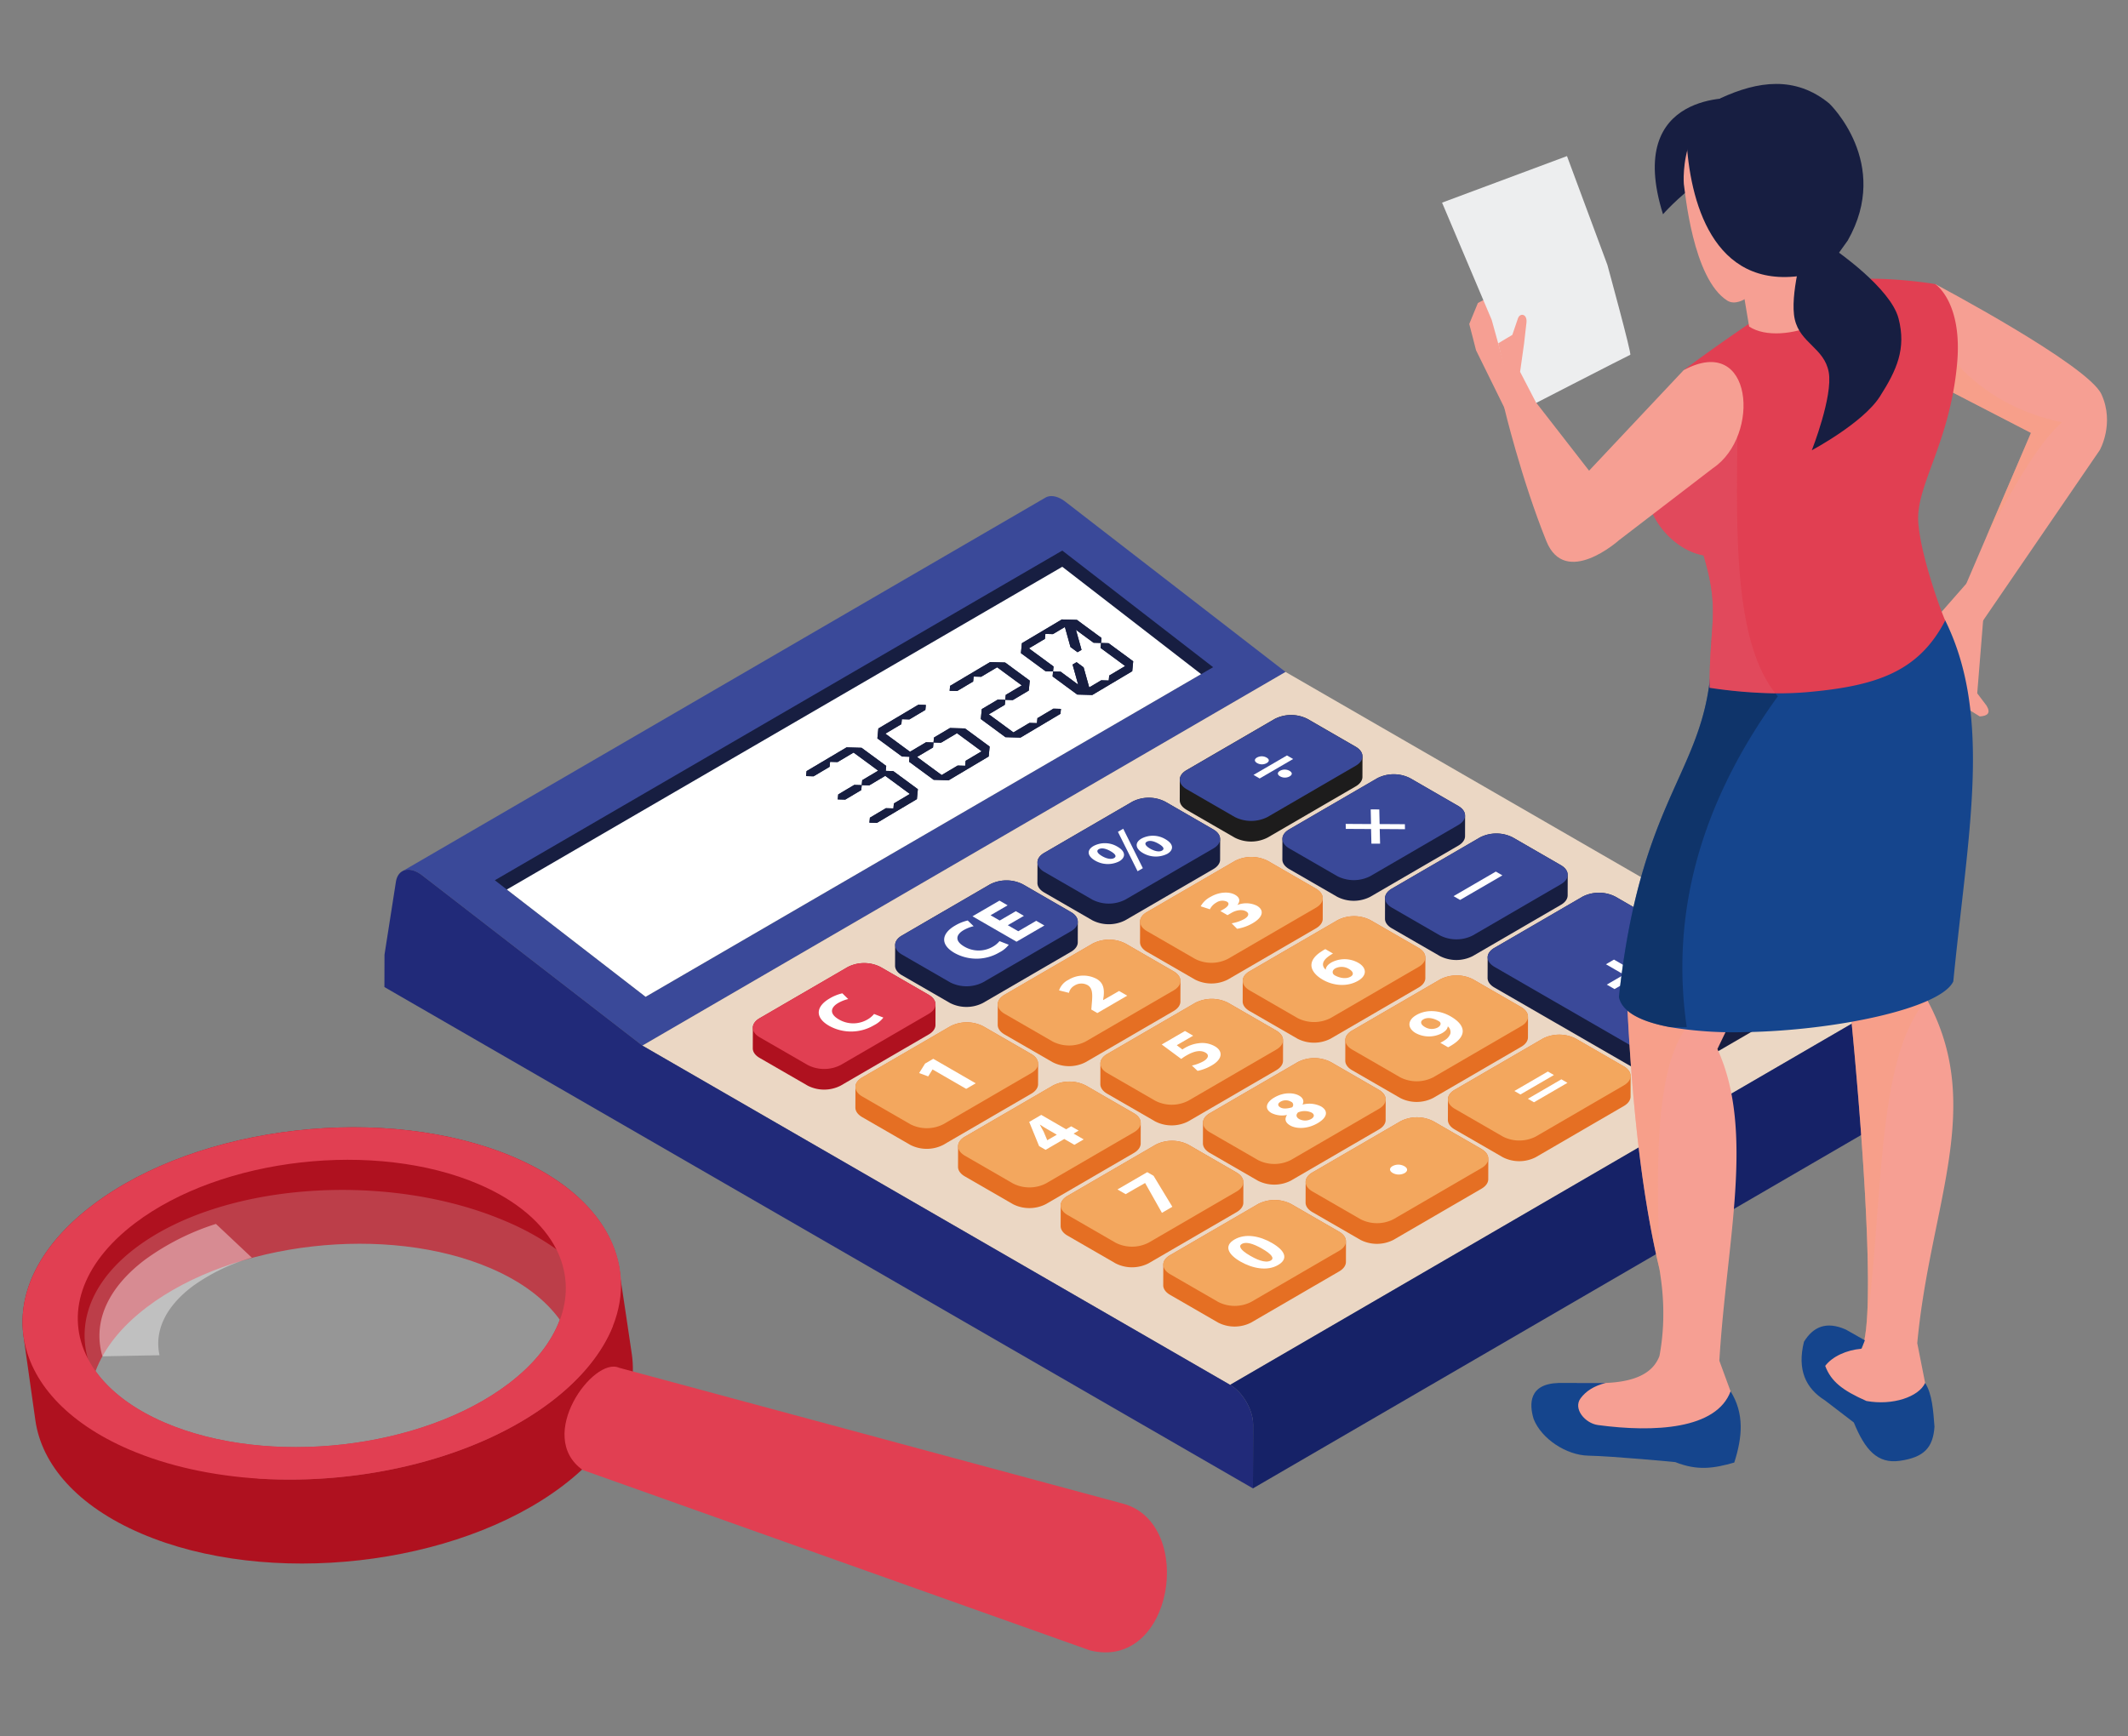 <?xml version="1.0" encoding="UTF-8"?> <svg xmlns="http://www.w3.org/2000/svg" xmlns:xlink="http://www.w3.org/1999/xlink" width="756" height="617" viewBox="0 0 756 617"><rect x="0" y="0" width="756" height="617" fill="#808080" stroke="none"/><defs><clipPath id="clip-path"><rect id="Rectangle_17101" data-name="Rectangle 17101" width="756" height="617" transform="translate(5113 -11740)" fill="#fff" stroke="#707070" stroke-width="1"></rect></clipPath><clipPath id="clip-path-2"><rect id="Rectangle_17089" data-name="Rectangle 17089" width="740.537" height="557.353" fill="none"></rect></clipPath><clipPath id="clip-path-4"><rect id="Rectangle_17081" data-name="Rectangle 17081" width="187.605" height="102.945" fill="none"></rect></clipPath><clipPath id="clip-path-5"><rect id="Rectangle_17082" data-name="Rectangle 17082" width="54.148" height="47.047" fill="none"></rect></clipPath><clipPath id="clip-path-6"><rect id="Rectangle_17083" data-name="Rectangle 17083" width="45.026" height="61.05" fill="none"></rect></clipPath><clipPath id="clip-path-7"><rect id="Rectangle_17084" data-name="Rectangle 17084" width="21.106" height="99.446" fill="none"></rect></clipPath><clipPath id="clip-path-8"><rect id="Rectangle_17085" data-name="Rectangle 17085" width="27.641" height="129.494" fill="none"></rect></clipPath><clipPath id="clip-path-9"><rect id="Rectangle_17086" data-name="Rectangle 17086" width="56.447" height="122.72" fill="none"></rect></clipPath><clipPath id="clip-path-10"><rect id="Rectangle_17087" data-name="Rectangle 17087" width="45.604" height="91.242" fill="none"></rect></clipPath></defs><g id="Mask_Group_10" data-name="Mask Group 10" transform="translate(-5113 11740)" clip-path="url(#clip-path)"><g id="Group_43201" data-name="Group 43201" transform="translate(5121 -11710.176)"><g id="Group_43200" data-name="Group 43200" transform="translate(0 0)" clip-path="url(#clip-path-2)"><g id="Group_43199" data-name="Group 43199"><g id="Group_43198" data-name="Group 43198" clip-path="url(#clip-path-2)"><path id="Path_95198" data-name="Path 95198" d="M.383,224.51c-.037-.161,4.178,29.666,4.178,29.666C6.8,270.02,19.523,284.7,42.148,294.417c44.947,19.3,112.018,11.718,149.773-16.953,18.769-14.25,26.769-31.018,24.557-46.654,0,0-4.094-27.809-4.037-26.8-.971-16.985-13.709-32.932-37.76-43.257-44.944-19.3-112.018-11.718-149.8,16.973C6.066,192.01-1.9,208.835.383,224.51m165.908-24.362c11.241,4.825,19.438,11.167,24.572,18.3-2.93,7.888-8.924,15.691-18.2,22.734-30.786,23.376-85.476,29.575-122.127,13.837-11.244-4.827-19.451-11.167-24.587-18.3,2.928-7.883,8.921-15.673,18.186-22.707,30.815-23.4,85.506-29.6,122.154-13.862" transform="translate(0.002 220.695)" fill="#af111f"></path><g id="Group_43179" data-name="Group 43179" transform="translate(22.053 393.017)" opacity="0.2"><g id="Group_43178" data-name="Group 43178"><g id="Group_43177" data-name="Group 43177" clip-path="url(#clip-path-4)"><path id="Path_95199" data-name="Path 95199" d="M27.148,179.623c30.714-23.181,89.622-27.369,131.528-9.356a94.441,94.441,0,0,1,17.832,9.887c11.273,8.084,18.075,17.669,20.021,27.5-3.743,9.247-11.014,18.415-21.951,26.736-26.139,19.863-66.428,29.6-103.62,27.3a130.085,130.085,0,0,1-23.51-7.478c-20.953-9.008-33.728-21.845-37.426-35.309-3.654-13.5,1.769-27.692,17.126-39.284" transform="translate(-8.926 -159.08)" fill="#f0efef"></path></g></g></g><path id="Path_95200" data-name="Path 95200" d="M37.947,264.607c13.791,5.914,29.691,9.3,46.138,10.337,37.194,2.3,77.484-7.439,103.623-27.3,10.937-8.321,18.208-17.489,21.951-26.736,9.171-22.845-3.036-46.414-34.981-60.168-44.915-19.285-112.023-11.72-149.8,16.992C-12.86,206.416-7,245.28,37.947,264.607m124.138-94.3C175.77,176.174,185,184.327,189.637,193.4c7.671,15.216,2.364,33.137-16.975,47.8-30.773,23.359-85.442,29.565-122.122,13.83-13.61-5.85-22.783-13.845-27.389-22.88-7.891-15.253-2.609-33.288,16.773-47.983,30.815-23.391,85.516-29.555,122.162-13.862" transform="translate(0.001 220.687)" fill="#e13f52"></path><g id="Group_43182" data-name="Group 43182" transform="translate(27.322 405.095)" opacity="0.4"><g id="Group_43181" data-name="Group 43181"><g id="Group_43180" data-name="Group 43180" clip-path="url(#clip-path-5)"><path id="Path_95201" data-name="Path 95201" d="M44.053,186.21a67.7,67.7,0,0,1,21.153-10.235l-12.753-12a87.775,87.775,0,0,0-25.18,12.7c-13.1,9.887-18.534,21.9-15.3,33.809.049.18.158.358.212.541l20.224-.385c-1.9-8.622,2.164-17.264,11.646-24.421" transform="translate(-11.058 -163.97)" fill="#fff"></path></g></g></g><path id="Path_95202" data-name="Path 95202" d="M84.383,221.225l180.244,64.116c29.568,7.32,37.523-44.766,12.039-52.059L97.316,184.9c-9.057-4.1-29.884,24.219-12.933,36.327" transform="translate(114.613 271.311)" fill="#e13f52"></path><path id="Path_95203" data-name="Path 95203" d="M290.241,61.318a12.129,12.129,0,0,0-1.376-.929c-2.209-1.275-4.272-1.426-5.769-.556L54.6,192.618c1.5-.872,3.56-.719,5.771.556a12.335,12.335,0,0,1,1.374.929l78.176,60.459L368.417,121.78Z" transform="translate(80.298 87.182)" fill="#3a4999"></path><path id="Path_95204" data-name="Path 95204" d="M323.095,108.563l-4.249,2.468L121.482,225.7,72.168,187.576l-4.249-3.3L269.513,67.12Z" transform="translate(99.878 98.703)" fill="#171e41"></path><path id="Path_95205" data-name="Path 95205" d="M316.314,107.6,118.951,222.275l-49.312-38.13L266.982,69.452Z" transform="translate(102.408 102.133)" fill="#fff"></path><path id="Path_95206" data-name="Path 95206" d="M89.139,217.364,317.631,84.58,526.423,205.125,297.931,337.91Z" transform="translate(131.084 124.379)" fill="#ebd7c4"></path><path id="Path_95207" data-name="Path 95207" d="M402.143,133.373,173.651,266.157c4.521,2.609,8.187,8.961,8.173,14.154l-.03,11.14-.035,11.5L410.251,170.162l.032-11.5.032-11.137c.015-5.193-3.654-11.547-8.173-14.156" transform="translate(255.364 196.131)" fill="#162267"></path><path id="Path_95208" data-name="Path 95208" d="M64.147,114.135a12.154,12.154,0,0,1,1.376.929L143.7,175.526,352.491,296.071c4.519,2.609,8.185,8.961,8.173,14.154l-.032,11.14-.032,11.5L52.039,154.714l.032-11.5,4.047-25.854c.662-4.22,4.118-5.487,8.029-3.229" transform="translate(76.526 166.217)" fill="#212a79"></path><path id="Path_95209" data-name="Path 95209" d="M168.842,124.472l17.076,9.86a12.861,12.861,0,0,0,11.681,0l31.314-18.2c1.593-.924,2.391-2.137,2.394-3.353l.022-7.34a3.22,3.22,0,0,1-.084.5c.257-1.393-.506-2.844-2.362-3.913l-17.077-9.86a12.865,12.865,0,0,0-11.668,0l-31.314,18.2c-1.6.929-2.4,2.147-2.394,3.367,0-.012-.022,7.33-.022,7.33,0,1.23.808,2.463,2.434,3.4" transform="translate(244.713 133.49)" fill="#1d1c1c"></path><path id="Path_95210" data-name="Path 95210" d="M148.375,136.366l17.077,9.86a12.86,12.86,0,0,0,11.681.005l31.314-18.2c1.594-.924,2.391-2.137,2.394-3.352l.022-7.34a3.223,3.223,0,0,1-.084.5c.257-1.393-.5-2.844-2.362-3.913l-17.076-9.86a12.865,12.865,0,0,0-11.668,0l-31.314,18.2c-1.6.929-2.4,2.147-2.394,3.367l-.022,7.33c0,1.23.808,2.463,2.433,3.4" transform="translate(214.615 150.981)" fill="#171e41"></path><path id="Path_95211" data-name="Path 95211" d="M127.907,148.265l17.076,9.86a12.881,12.881,0,0,0,11.691,0l31.3-18.193c1.6-.929,2.4-2.144,2.4-3.362l.022-7.34a3.071,3.071,0,0,1-.086.511c.262-1.4-.5-2.849-2.357-3.921l-17.077-9.86a12.868,12.868,0,0,0-11.681.007l-31.3,18.191c-1.608.934-2.406,2.154-2.406,3.375l-.022,7.333c0,1.23.808,2.461,2.433,3.4" transform="translate(184.517 168.469)" fill="#171e41"></path><path id="Path_95212" data-name="Path 95212" d="M169.916,148.463l.02-7.34a2.751,2.751,0,0,1-.084.5c.259-1.4-.5-2.843-2.359-3.913l-17.076-9.86a12.863,12.863,0,0,0-11.678.007l-31.3,18.191c-1.606.934-2.4,2.154-2.4,3.375,0-.01-.022,7.33-.022,7.33,0,1.23.808,2.463,2.433,3.4l17.076,9.858a12.866,12.866,0,0,0,11.691,0l31.3-18.191c1.6-.929,2.4-2.144,2.406-3.362" transform="translate(154.419 185.96)" fill="#af111f"></path><path id="Path_95213" data-name="Path 95213" d="M181.188,122.259c0-.01-.025,7.328-.025,7.328,0,1.233.81,2.468,2.443,3.412l17.077,9.86a12.865,12.865,0,0,0,11.668,0l31.314-18.2c1.6-.926,2.394-2.142,2.4-3.357l.022-7.34a2.754,2.754,0,0,1-.086.506c.262-1.393-.5-2.841-2.349-3.908l-17.077-9.86a12.863,12.863,0,0,0-11.678-.007l-31.314,18.2c-1.6.931-2.4,2.147-2.391,3.367" transform="translate(266.411 146.018)" fill="#171e41"></path><path id="Path_95214" data-name="Path 95214" d="M223.184,122.452l-17.076-9.86a12.868,12.868,0,0,0-11.681,0l-31.314,18.2c-1.6.929-2.394,2.149-2.392,3.365,0-.01-.025,7.33-.025,7.33,0,1.233.813,2.471,2.446,3.409l17.077,9.862a12.88,12.88,0,0,0,11.668,0l31.314-18.2c1.593-.926,2.394-2.137,2.4-3.353l.02-7.342a2.737,2.737,0,0,1-.084.506c.259-1.393-.5-2.841-2.35-3.911" transform="translate(236.313 163.509)" fill="#e56f23"></path><path id="Path_95215" data-name="Path 95215" d="M173.958,124.485l-31.3,18.191c-1.6.934-2.4,2.154-2.4,3.375,0-.012-.022,7.33-.022,7.33,0,1.233.81,2.466,2.441,3.409l17.076,9.857a12.875,12.875,0,0,0,11.681,0l31.3-18.193c1.6-.931,2.4-2.147,2.406-3.365l.02-7.34a3.007,3.007,0,0,1-.084.506c.259-1.393-.5-2.839-2.35-3.906l-17.076-9.86a12.866,12.866,0,0,0-11.691,0" transform="translate(206.216 180.996)" fill="#e56f23"></path><path id="Path_95216" data-name="Path 95216" d="M184.672,156.979l.022-7.34a2.989,2.989,0,0,1-.087.5c.259-1.393-.5-2.839-2.347-3.906l-17.077-9.857a12.87,12.87,0,0,0-11.693,0l-31.3,18.191c-1.606.934-2.406,2.152-2.4,3.375,0-.012-.022,7.328-.022,7.328,0,1.233.81,2.468,2.443,3.409l17.077,9.86a12.862,12.862,0,0,0,11.678-.007l31.3-18.191c1.6-.931,2.4-2.147,2.406-3.365" transform="translate(176.118 198.488)" fill="#e56f23"></path><path id="Path_95217" data-name="Path 95217" d="M195.944,130.781c0-.012-.022,7.33-.022,7.33,0,1.23.808,2.463,2.434,3.4l17.076,9.86a12.858,12.858,0,0,0,11.669,0l31.314-18.2c1.6-.929,2.394-2.142,2.4-3.357l.022-7.34a3.208,3.208,0,0,1-.084.5c.257-1.393-.5-2.839-2.352-3.906l-17.077-9.857a12.865,12.865,0,0,0-11.669,0l-31.314,18.2c-1.6.929-2.4,2.147-2.394,3.367" transform="translate(288.115 158.55)" fill="#171e41"></path><path id="Path_95218" data-name="Path 95218" d="M237.932,130.969l-17.076-9.86a12.866,12.866,0,0,0-11.669,0l-31.314,18.2c-1.6.931-2.4,2.149-2.394,3.37,0-.012-.022,7.328-.022,7.328,0,1.23.808,2.463,2.434,3.4l17.077,9.86a12.866,12.866,0,0,0,11.668,0l31.314-18.2c1.6-.926,2.394-2.14,2.4-3.355l.02-7.342a2.692,2.692,0,0,1-.084.5c.259-1.391-.5-2.836-2.35-3.9" transform="translate(258.018 176.039)" fill="#e56f23"></path><path id="Path_95219" data-name="Path 95219" d="M157.423,165.305l17.077,9.86a12.868,12.868,0,0,0,11.681-.007l31.3-18.191c1.6-.931,2.4-2.149,2.406-3.365l.02-7.342a2.822,2.822,0,0,1-.084.514c.264-1.4-.5-2.844-2.347-3.913L200.4,133a12.868,12.868,0,0,0-11.681.007l-31.3,18.191c-1.608.934-2.406,2.154-2.406,3.375,0-.01-.022,7.333-.022,7.333,0,1.23.808,2.461,2.434,3.4" transform="translate(227.92 193.527)" fill="#e56f23"></path><path id="Path_95220" data-name="Path 95220" d="M199.421,165.5l.02-7.34a2.831,2.831,0,0,1-.084.511c.262-1.4-.5-2.844-2.347-3.913l-17.077-9.86a12.868,12.868,0,0,0-11.681.007l-31.3,18.193c-1.606.931-2.4,2.154-2.4,3.375l-.022,7.33c0,1.23.808,2.463,2.433,3.4l17.076,9.86a12.863,12.863,0,0,0,11.678-.007l31.3-18.191c1.6-.931,2.4-2.147,2.406-3.365" transform="translate(197.822 211.018)" fill="#e56f23"></path><path id="Path_95221" data-name="Path 95221" d="M311.967,152.558c.262-1.4-.5-2.844-2.349-3.913l-53.54-30.912a12.865,12.865,0,0,0-11.669,0l-31.314,18.2c-1.6.931-2.4,2.149-2.4,3.367l-.022,7.33c0,1.23.808,2.463,2.436,3.4l53.539,30.911a12.865,12.865,0,0,0,11.668,0l31.314-18.2c1.6-.926,2.394-2.14,2.4-3.355l.022-7.34a3.046,3.046,0,0,1-.086.509" transform="translate(309.813 171.076)" fill="#171e41"></path><path id="Path_95222" data-name="Path 95222" d="M252.688,139.488l-17.076-9.86a12.87,12.87,0,0,0-11.671,0l-31.314,18.2c-1.6.931-2.4,2.149-2.394,3.37,0-.012-.022,7.328-.022,7.328,0,1.23.808,2.466,2.434,3.4l17.077,9.86a12.868,12.868,0,0,0,11.681.007l31.314-18.2c1.6-.926,2.394-2.139,2.394-3.353l.022-7.342a2.979,2.979,0,0,1-.084.5c.259-1.4-.507-2.844-2.359-3.916" transform="translate(279.715 188.566)" fill="#e56f23"></path><path id="Path_95223" data-name="Path 95223" d="M172.177,173.822l17.076,9.862a12.9,12.9,0,0,0,11.691,0l31.3-18.193c1.6-.929,2.4-2.147,2.4-3.362l.022-7.34a3.077,3.077,0,0,1-.086.511c.262-1.4-.5-2.848-2.357-3.923l-17.076-9.858a12.876,12.876,0,0,0-11.681,0l-31.3,18.191c-1.608.936-2.406,2.154-2.406,3.377,0-.012-.022,7.33-.022,7.33,0,1.23.808,2.461,2.434,3.4" transform="translate(249.617 206.054)" fill="#e56f23"></path><path id="Path_95224" data-name="Path 95224" d="M214.186,174.022l.02-7.34a2.717,2.717,0,0,1-.084.5c.259-1.393-.5-2.841-2.359-3.911l-17.076-9.86a12.863,12.863,0,0,0-11.678.007l-31.3,18.191c-1.606.934-2.4,2.154-2.4,3.375l-.022,7.33c0,1.23.808,2.463,2.433,3.4l17.077,9.858a12.867,12.867,0,0,0,11.691,0l31.3-18.191c1.6-.929,2.4-2.144,2.406-3.362" transform="translate(219.52 223.545)" fill="#e56f23"></path><path id="Path_95225" data-name="Path 95225" d="M267.453,148.012l-17.076-9.86a12.868,12.868,0,0,0-11.681,0l-31.314,18.2c-1.6.929-2.394,2.147-2.392,3.365,0-.012-.025,7.328-.025,7.328,0,1.233.813,2.471,2.446,3.412l17.076,9.86a12.865,12.865,0,0,0,11.668,0l31.314-18.2c1.594-.926,2.394-2.139,2.4-3.355l.02-7.342a2.827,2.827,0,0,1-.084.511c.262-1.4-.5-2.844-2.349-3.913" transform="translate(301.413 201.094)" fill="#e56f23"></path><path id="Path_95226" data-name="Path 95226" d="M247,159.9l-17.077-9.86a12.867,12.867,0,0,0-11.691,0l-31.3,18.193c-1.606.931-2.4,2.152-2.4,3.372l-.025,7.33c0,1.233.813,2.468,2.443,3.409l17.076,9.86A12.868,12.868,0,0,0,215.7,192.2L247,174.011c1.6-.931,2.4-2.149,2.406-3.365l.022-7.342a2.941,2.941,0,0,1-.084.5c.257-1.393-.5-2.836-2.349-3.9" transform="translate(271.316 218.581)" fill="#e56f23"></path><path id="Path_95227" data-name="Path 95227" d="M226.531,171.8l-17.076-9.86a12.871,12.871,0,0,0-11.693,0l-31.3,18.193c-1.608.931-2.406,2.152-2.4,3.372-.005-.01-.027,7.33-.027,7.33,0,1.233.815,2.468,2.443,3.409l17.077,9.86a12.868,12.868,0,0,0,11.681-.007l31.3-18.191c1.6-.931,2.4-2.149,2.406-3.365l.02-7.343a2.821,2.821,0,0,1-.084.514c.262-1.4-.5-2.844-2.347-3.913" transform="translate(241.217 236.072)" fill="#e56f23"></path><path id="Path_95228" data-name="Path 95228" d="M228.872,102.035c3.244,1.873,3.259,4.9.049,6.764L197.607,127a12.86,12.86,0,0,1-11.681,0l-17.076-9.86c-3.232-1.865-3.246-4.894-.037-6.759l31.314-18.2a12.865,12.865,0,0,1,11.669,0Z" transform="translate(244.724 133.49)" fill="#3a4999"></path><path id="Path_95229" data-name="Path 95229" d="M208.4,113.929c3.244,1.873,3.259,4.9.049,6.764l-31.314,18.2a12.861,12.861,0,0,1-11.681,0l-17.076-9.86c-3.231-1.865-3.246-4.894-.037-6.759l31.314-18.2a12.865,12.865,0,0,1,11.668,0Z" transform="translate(214.626 150.981)" fill="#3a4999"></path><path id="Path_95230" data-name="Path 95230" d="M187.949,125.818c3.244,1.875,3.261,4.9.04,6.774l-31.3,18.191a12.866,12.866,0,0,1-11.691,0l-17.077-9.858c-3.231-1.865-3.249-4.894-.027-6.769l31.3-18.188a12.863,12.863,0,0,1,11.678-.007Z" transform="translate(184.53 168.469)" fill="#3a4999"></path><path id="Path_95231" data-name="Path 95231" d="M167.482,137.714c3.244,1.873,3.259,4.9.037,6.772l-31.3,18.191a12.866,12.866,0,0,1-11.691,0l-17.076-9.857c-3.232-1.865-3.249-4.894-.027-6.767l31.3-18.191a12.868,12.868,0,0,1,11.681-.007Z" transform="translate(154.432 185.96)" fill="#e13f52"></path><path id="Path_95232" data-name="Path 95232" d="M243.638,110.559c3.232,1.865,3.249,4.894.037,6.759l-31.314,18.2a12.865,12.865,0,0,1-11.669,0l-17.076-9.86c-3.241-1.873-3.259-4.9-.049-6.764l31.314-18.2a12.861,12.861,0,0,1,11.681,0Z" transform="translate(266.424 146.017)" fill="#3a4999"></path><path id="Path_95233" data-name="Path 95233" d="M223.171,122.452c3.232,1.868,3.249,4.894.037,6.759l-31.314,18.2a12.88,12.88,0,0,1-11.668,0l-17.076-9.862c-3.241-1.87-3.259-4.9-.049-6.764l31.314-18.2a12.868,12.868,0,0,1,11.681,0Z" transform="translate(236.326 163.509)" fill="#f3a75e"></path><path id="Path_95234" data-name="Path 95234" d="M202.714,134.345c3.231,1.865,3.249,4.894.027,6.764l-31.3,18.193a12.863,12.863,0,0,1-11.678,0l-17.076-9.857c-3.244-1.873-3.261-4.9-.04-6.772l31.3-18.193a12.866,12.866,0,0,1,11.691,0Z" transform="translate(206.228 180.996)" fill="#f3a75e"></path><path id="Path_95235" data-name="Path 95235" d="M182.247,146.239c3.232,1.865,3.249,4.894.027,6.764L150.97,171.2a12.855,12.855,0,0,1-11.678,0l-17.076-9.858c-3.244-1.873-3.261-4.9-.04-6.772l31.3-18.193a12.866,12.866,0,0,1,11.691,0Z" transform="translate(176.13 198.486)" fill="#f3a75e"></path><path id="Path_95236" data-name="Path 95236" d="M258.387,119.075c3.231,1.865,3.249,4.894.037,6.759l-31.314,18.2a12.864,12.864,0,0,1-11.668,0l-17.077-9.86c-3.231-1.865-3.246-4.894-.037-6.759l31.314-18.2a12.865,12.865,0,0,1,11.668,0Z" transform="translate(288.128 158.548)" fill="#3a4999"></path><path id="Path_95237" data-name="Path 95237" d="M237.92,130.969c3.232,1.865,3.249,4.894.037,6.759l-31.314,18.2a12.866,12.866,0,0,1-11.669,0l-17.076-9.86c-3.232-1.865-3.246-4.894-.037-6.759l31.314-18.2a12.865,12.865,0,0,1,11.668,0Z" transform="translate(258.03 176.039)" fill="#f3a75e"></path><path id="Path_95238" data-name="Path 95238" d="M217.463,142.86c3.232,1.865,3.249,4.894.027,6.764l-31.3,18.193a12.855,12.855,0,0,1-11.678,0l-17.077-9.857c-3.231-1.865-3.249-4.894-.027-6.767l31.3-18.191A12.868,12.868,0,0,1,200.386,133Z" transform="translate(227.932 193.527)" fill="#f3a75e"></path><path id="Path_95239" data-name="Path 95239" d="M197,154.754c3.232,1.865,3.249,4.894.027,6.764l-31.3,18.193a12.855,12.855,0,0,1-11.678,0l-17.076-9.857c-3.231-1.865-3.249-4.894-.027-6.767l31.3-18.191a12.868,12.868,0,0,1,11.681-.007Z" transform="translate(197.834 211.018)" fill="#f3a75e"></path><path id="Path_95240" data-name="Path 95240" d="M309.606,148.645c3.231,1.865,3.249,4.894.037,6.759l-31.314,18.2a12.865,12.865,0,0,1-11.669,0L213.12,142.691c-3.231-1.865-3.249-4.894-.039-6.759l31.317-18.2a12.865,12.865,0,0,1,11.669,0Z" transform="translate(309.825 171.076)" fill="#3a4999"></path><path id="Path_95241" data-name="Path 95241" d="M252.676,139.488c3.241,1.873,3.256,4.9.047,6.764l-31.314,18.2a12.86,12.86,0,0,1-11.681-.005l-17.077-9.86c-3.229-1.865-3.246-4.892-.037-6.759l31.314-18.2a12.87,12.87,0,0,1,11.671,0Z" transform="translate(279.727 188.566)" fill="#f3a75e"></path><path id="Path_95242" data-name="Path 95242" d="M232.218,151.378c3.244,1.873,3.261,4.9.04,6.772l-31.3,18.191a12.866,12.866,0,0,1-11.691,0l-17.076-9.857c-3.232-1.865-3.249-4.894-.027-6.767l31.3-18.191a12.863,12.863,0,0,1,11.678-.007Z" transform="translate(249.63 206.053)" fill="#f3a75e"></path><path id="Path_95243" data-name="Path 95243" d="M211.751,163.273c3.244,1.873,3.259,4.9.037,6.772l-31.3,18.191a12.873,12.873,0,0,1-11.691,0l-17.077-9.86c-3.232-1.865-3.249-4.894-.027-6.767l31.3-18.191a12.868,12.868,0,0,1,11.681-.007Z" transform="translate(219.532 223.545)" fill="#f3a75e"></path><path id="Path_95244" data-name="Path 95244" d="M267.44,148.011c3.231,1.865,3.249,4.894.037,6.759l-31.314,18.2a12.865,12.865,0,0,1-11.668,0l-17.077-9.86c-3.241-1.873-3.259-4.9-.049-6.764l31.314-18.2a12.876,12.876,0,0,1,11.681,0Z" transform="translate(301.426 201.094)" fill="#f3a75e"></path><path id="Path_95245" data-name="Path 95245" d="M246.984,159.9c3.231,1.865,3.249,4.894.027,6.764l-31.3,18.193a12.855,12.855,0,0,1-11.678,0l-17.077-9.857c-3.244-1.873-3.261-4.9-.04-6.772l31.3-18.193a12.867,12.867,0,0,1,11.691,0Z" transform="translate(271.329 218.581)" fill="#f3a75e"></path><path id="Path_95246" data-name="Path 95246" d="M226.517,171.8c3.231,1.865,3.246,4.894.025,6.764l-31.3,18.193a12.861,12.861,0,0,1-11.681,0L166.483,186.9c-3.241-1.873-3.259-4.9-.037-6.772l31.3-18.193a12.878,12.878,0,0,1,11.693,0Z" transform="translate(241.231 236.073)" fill="#f3a75e"></path><path id="Path_95247" data-name="Path 95247" d="M149.032,148.928,145.64,150.9,133.693,144c-.047.027-1.534,2.476-1.534,2.476l-3.227-1.188,2.112-3.372,2.913-1.692Z" transform="translate(189.602 206.206)" fill="#fff"></path><path id="Path_95248" data-name="Path 95248" d="M173.274,135.389l-10.626,6.174-2.137-1.235.17-2.137c.336-3.6.22-5.509-1.492-6.552a4.553,4.553,0,0,0-4.664.166,3.933,3.933,0,0,0-1.957,2.577l-3.513-.877a6.551,6.551,0,0,1,3.35-3.758,10.087,10.087,0,0,1,9.993-.319c2.527,1.46,2.713,3.684,2.508,6.068l-.22,1.472c.047.027,5.69-3.251,5.69-3.251Z" transform="translate(219.194 188.605)" fill="#fff"></path><path id="Path_95249" data-name="Path 95249" d="M189.384,120.988c2.668,1.539,2.28,4.02-1.524,6.231a15.793,15.793,0,0,1-5.514,1.962l-1.925-1.942a14.933,14.933,0,0,0,4.405-1.485c1.828-1.062,1.858-2.1.719-2.757-1.485-.857-3.624-.385-5.166.509l-1.43.83-2.53-1.463,1.361-.791c1.154-.694,2.214-1.818.936-2.552a3.88,3.88,0,0,0-3.8.371,5.621,5.621,0,0,0-2.224,2.345l-3.271-1.057a8.274,8.274,0,0,1,3.5-3.35c3.2-1.863,6.683-1.912,8.741-.724,1.6.919,1.949,2.169.766,3.617a8.548,8.548,0,0,1,6.96.257" transform="translate(249.14 171.045)" fill="#fff"></path><path id="Path_95250" data-name="Path 95250" d="M160.531,154.926l3.587,2.07-3.313,1.927-3.587-2.073-6.638,3.859-2.3-1.329-3.521-8.6,4.284-2.49,8.842,5.107,1.806-1.05,2.644,1.529Zm-9.329,2.357,3.37-1.959-3.345-1.932c-.909-.524-1.784-1.082-2.693-1.685.4.9.882,1.633,1.332,2.475l1.29,3.073Z" transform="translate(212.877 218.072)" fill="#fff"></path><path id="Path_95251" data-name="Path 95251" d="M182.712,141.673c2.816,1.626,2.891,4.45-1.141,6.792a16.779,16.779,0,0,1-5.023,1.932l-2.016-1.893a15.112,15.112,0,0,0,4.118-1.539c1.45-.842,2.3-2.14.7-3.061-1.564-.9-3.728-.736-6.722,1a14.974,14.974,0,0,0-1.883,1.255l-6.93-5.139,8.259-4.8,2.9,1.673-5.816,3.38,2,1.527a7.757,7.757,0,0,1,.926-.59,12.6,12.6,0,0,1,5.033-1.66,8.986,8.986,0,0,1,5.588,1.122" transform="translate(240.907 200.322)" fill="#fff"></path><path id="Path_95252" data-name="Path 95252" d="M202.014,129.326c2.989,1.727,3.177,4.467-.079,6.359-3.988,2.317-8.931,1.727-12.531-.351-2.829-1.633-4.17-3.6-4.054-5.41.128-1.66,1.312-3.214,3.55-4.647a12.789,12.789,0,0,1,1.383-.83L193,126.013a12.231,12.231,0,0,0-1.314.818c-2.841,1.957-2.626,3.684-1.267,4.931.054-.909.645-1.771,2.051-2.589a9.925,9.925,0,0,1,9.549.153m-8.182,4.541c1.668.882,3.869,1.267,5.457.346,1.245-.724.9-1.841-.635-2.723a4.977,4.977,0,0,0-4.837-.2c-.949.551-1.139,1.341-.734,1.986a2.147,2.147,0,0,0,.749.59" transform="translate(272.558 183.005)" fill="#fff"></path><path id="Path_95253" data-name="Path 95253" d="M170.266,157.815l6.676,11.014-3.7,2.152-5.974-10.6c-.047-.027-6.913,3.963-6.913,3.963l-2.9-1.673,10.579-6.147Z" transform="translate(231.548 230.182)" fill="#fff"></path><path id="Path_95254" data-name="Path 95254" d="M198.13,149.82c2.737,1.581,2.3,3.963-1.181,5.989-3.8,2.211-7.713,1.979-9.749.8-1.818-1.048-2.031-2.377-1.109-3.738a8.5,8.5,0,0,1-5.542-.684c-2.552-1.472-1.959-3.777,1.035-5.517,3.508-2.038,7.007-1.7,8.835-.642,1.3.749,1.878,1.892,1.151,3.18a9.281,9.281,0,0,1,6.559.61m-7.679,4.541a4.533,4.533,0,0,0,4.2-.04c1.245-.724,1.24-1.665.183-2.278a5.978,5.978,0,0,0-4.84-.067c-.83.857-.664,1.734.415,2.357Zm-6.715-4.156c1.023.59,2.582.432,4.16-.047a1.2,1.2,0,0,0-.413-2,3.708,3.708,0,0,0-3.669-.012c-1.2.7-1.033,1.507-.079,2.058" transform="translate(263.146 213.506)" fill="#fff"></path><path id="Path_95255" data-name="Path 95255" d="M214.76,145.294a15.942,15.942,0,0,1-1.589.921l-2.76-1.594a10.7,10.7,0,0,0,1.519-.882,4.831,4.831,0,0,0,2.016-2.251,2.6,2.6,0,0,0-.884-2.71c-.076.818-.645,1.613-2.006,2.4a9.878,9.878,0,0,1-9.386,0c-2.945-1.7-3.086-4.5.215-6.413,3.852-2.238,8.635-1.581,12.165.457,3.128,1.806,4.444,3.706,4.306,5.532-.129,1.579-1.359,3.133-3.6,4.541m-9.8-6.268a4.639,4.639,0,0,0,4.541.158c.946-.551,1.139-1.208.929-1.7a1.5,1.5,0,0,0-.692-.622c-1.6-.924-3.777-1.48-5.366-.558-1.183.689-1.015,1.8.529,2.688Z" transform="translate(293.283 196.116)" fill="#fff"></path><path id="Path_95256" data-name="Path 95256" d="M245.771,127.7l-6.078,3.533,6.451,3.723-2.856,1.66-6.451-3.723-6.09,3.538L228,134.845l6.087-3.54-6.394-3.691,2.859-1.66,6.391,3.691,6.08-3.53Z" transform="translate(334.838 185.22)" fill="#fff"></path><path id="Path_95257" data-name="Path 95257" d="M223.137,114.642l-15.023,8.731-2.335-1.349,15.023-8.731Z" transform="translate(302.609 166.603)" fill="#fff"></path><path id="Path_95258" data-name="Path 95258" d="M211.3,109.62l.032,1.779-8.973-.059.131,5.2-3.083,0-.121-5.205-8.976-.047-.044-1.774,9.01.054-.121-5.218,3.049.025.121,5.193Z" transform="translate(279.804 153.441)" fill="#fff"></path><path id="Path_95259" data-name="Path 95259" d="M181.382,97.178c1,.578,1.05,1.346.012,1.952a3.458,3.458,0,0,1-3.37,0c-1.07-.618-1.062-1.408-.069-1.984a3.5,3.5,0,0,1,3.427.032" transform="translate(260.606 142.221)" fill="#fff"></path><path id="Path_95260" data-name="Path 95260" d="M184.662,99.072c1.023.59,1.075,1.361.035,1.964a3.468,3.468,0,0,1-3.394-.012c-1.045-.605-1.028-1.388-.032-1.964a3.463,3.463,0,0,1,3.392.012" transform="translate(265.466 145.028)" fill="#fff"></path><path id="Path_95261" data-name="Path 95261" d="M177.014,103.5l11.893-6.913,2.184,1.262L179.2,104.767Z" transform="translate(260.309 142.043)" fill="#fff"></path><path id="Path_95262" data-name="Path 95262" d="M162.467,114.309c-2.69-1.554-3.093-3.679-.534-5.166a8.643,8.643,0,0,1,8.506.24c3.152,1.818,2.831,3.923.66,5.183a9.046,9.046,0,0,1-8.632-.257m5.529-3.32c-1.529-.882-3.1-1.342-4.188-.712-1.062.618-.311,1.581,1.193,2.451,1.623.936,3.239,1.262,4.235.684s.45-1.448-1.24-2.424" transform="translate(235.607 159.018)" fill="#fff"></path><path id="Path_95263" data-name="Path 95263" d="M159.4,107.132l6.967,14.015-1.863,1.082-6.989-14Z" transform="translate(231.64 157.543)" fill="#fff"></path><path id="Path_95264" data-name="Path 95264" d="M163.537,110.454c3.162,1.826,2.831,3.923.66,5.186a8.953,8.953,0,0,1-8.62-.252c-2.7-1.561-3.105-3.686-.546-5.173a8.644,8.644,0,0,1,8.506.24m-5.46,3.36c1.586.917,3.251,1.267,4.269.677.993-.578.45-1.448-1.253-2.431-1.529-.882-3.125-1.327-4.21-.7-1.04.605-.314,1.581,1.193,2.451" transform="translate(225.458 160.594)" fill="#fff"></path><path id="Path_95265" data-name="Path 95265" d="M162.147,126.314l-9.9,5.756-15.639-9.03,9.583-5.571,2.9,1.675-6.065,3.525,3.254,1.878L152,121.223l2.873,1.66-5.722,3.325,3.713,2.144,6.386-3.711Z" transform="translate(200.883 172.745)" fill="#fff"></path><path id="Path_95266" data-name="Path 95266" d="M140.905,120.327l2.1,2.031a13.309,13.309,0,0,0-3.533,1.388c-2.789,1.621-3.256,3.852.227,5.863a10.016,10.016,0,0,0,10.075.059,8.55,8.55,0,0,0,2.419-2.006l3.286,1.29a9.679,9.679,0,0,1-3.308,2.708,15.986,15.986,0,0,1-15.955.212c-5.336-3.081-4.521-6.989.175-9.719a15.683,15.683,0,0,1,4.516-1.826" transform="translate(194.893 176.946)" fill="#fff"></path><path id="Path_95267" data-name="Path 95267" d="M122.881,130.8l2.085,2.038a13.111,13.111,0,0,0-3.521,1.381c-2.789,1.621-3.269,3.857.215,5.87a10.038,10.038,0,0,0,10.087.052,8.41,8.41,0,0,0,2.406-2l3.3,1.282a9.745,9.745,0,0,1-3.308,2.708,15.991,15.991,0,0,1-15.967.22c-5.334-3.081-4.521-6.992.188-9.727a15.858,15.858,0,0,1,4.516-1.826" transform="translate(168.373 192.355)" fill="#fff"></path><path id="Path_95268" data-name="Path 95268" d="M188.883,168.191c4.667,2.7,6,5.623,2.177,7.846-3.874,2.251-9.072,1.223-13.373-1.235-4.358-2.515-5.979-5.583-2.107-7.834,4.01-2.33,9.176-1.161,13.3,1.223m-7.54,4.647c3.367,1.944,5.8,2.387,7.14,1.606,1.359-.791.388-2.211-3.051-4.2-3.333-1.927-5.826-2.53-7.229-1.712-1.275.739-.534,2.179,2.871,4.146Z" transform="translate(254.983 243.674)" fill="#fff"></path><path id="Path_95269" data-name="Path 95269" d="M214.529,148.966l11.893-6.913,2.149,1.243-11.893,6.91Z" transform="translate(315.477 208.896)" fill="#fff"></path><path id="Path_95270" data-name="Path 95270" d="M228.363,143.174l2.162,1.248-11.893,6.913-2.162-1.248Z" transform="translate(318.331 210.544)" fill="#fff"></path><path id="Path_95271" data-name="Path 95271" d="M201.751,156.013c1.228.712,1.3,1.719.057,2.443a4.438,4.438,0,0,1-4.2-.04c-1.253-.724-1.295-1.739-.072-2.451a4.36,4.36,0,0,1,4.21.047" transform="translate(289.183 228.592)" fill="#fff"></path><path id="Path_95272" data-name="Path 95272" d="M129.776,108.768l2.671.077.17-1.764L138.3,103.7l-8.748-6.436-5.682,3.377-2.671-.077-.17,1.764-5.682,3.377-2.671-.077.17-1.764,14.206-8.439,2.668.074,2.671.074,8.748,6.438-.171,1.761,2.671.077,8.748,6.436-.17,1.764-.17,1.764-14.2,8.442-2.671-.077.17-1.764,5.682-3.377,2.671.077.17-1.764,5.682-3.377-8.751-6.436-5.68,3.377-2.671-.074-.17,1.762-5.682,3.377-2.671-.074.17-1.764Z" transform="translate(165.695 140.334)" fill="#171e41"></path><path id="Path_95273" data-name="Path 95273" d="M140.142,89.372l-.168,1.762-5.682,3.377-2.671-.074-.17,1.764-5.682,3.375,8.748,6.436,5.682-3.375,2.671.074.171-1.764,5.682-3.377,2.668.077,2.671.074,8.748,6.438-.17,1.762-.17,1.764-14.2,8.442-2.671-.074-2.671-.077-8.748-6.436.17-1.764-2.671-.074-8.748-6.436.17-1.764.171-1.764,14.206-8.442Zm2.557,15.1-5.682,3.377,8.748,6.436,5.682-3.377,2.671.077.17-1.764,5.682-3.377-8.751-6.436-5.68,3.377-2.671-.077Z" transform="translate(180.771 131.312)" fill="#171e41"></path><path id="Path_95274" data-name="Path 95274" d="M150.419,96.5l2.671.077.17-1.764,5.682-3.377L150.194,85l-5.682,3.377-2.671-.077-.17,1.764-5.682,3.377-2.671-.077.17-1.764,14.206-8.439,2.668.074,2.671.074,8.748,6.436-.17,1.764-.17,1.764-5.68,3.377-2.671-.074-.171,1.761-5.682,3.377,8.748,6.436,5.682-3.377,2.671.077.171-1.764,5.682-3.377,2.668.077-.171,1.764-14.2,8.442-2.671-.077-2.671-.074L144.4,103.4l.17-1.764.171-1.764Z" transform="translate(196.051 122.292)" fill="#171e41"></path><path id="Path_95275" data-name="Path 95275" d="M143.57,89l.17-1.764.17-1.764,14.2-8.442,2.671.074,2.671.077,8.748,6.436-.171,1.764-2.671-.077-6.248-4.6,1.989,7.128-1.421.845-2.5-1.838-1.989-7.13-4.259,2.532-2.671-.074-.17,1.761-5.682,3.377,8.748,6.436-.17,1.764-2.671-.074Zm11.248,8.274.171-1.764,2.671.077,6.248,4.6-1.986-7.128,1.421-.845,2.5,1.838,1.989,7.13,4.262-2.532,2.671.074.17-1.761,5.68-3.377-8.748-6.436.17-1.764,2.671.074,8.748,6.436-.17,1.764-.17,1.764-14.2,8.442-2.671-.074-2.671-.077Z" transform="translate(211.128 113.272)" fill="#171e41"></path><path id="Path_95276" data-name="Path 95276" d="M129.776,108.768l2.671.077.17-1.764L138.3,103.7l-8.748-6.436-5.682,3.377-2.671-.077-.17,1.764-5.682,3.377-2.671-.077.17-1.764,14.206-8.439,2.668.074,2.671.074,8.748,6.438-.171,1.761,2.671.077,8.748,6.436-.17,1.764-.17,1.764-14.2,8.442-2.671-.077.17-1.764,5.682-3.377,2.671.077.17-1.764,5.682-3.377-8.751-6.436-5.68,3.377-2.671-.074-.17,1.762-5.682,3.377-2.671-.074.17-1.764Z" transform="translate(165.695 140.334)" fill="#171e41"></path><path id="Path_95277" data-name="Path 95277" d="M140.142,89.372l-.168,1.762-5.682,3.377-2.671-.074-.17,1.764-5.682,3.375,8.748,6.436,5.682-3.375,2.671.074.171-1.764,5.682-3.377,2.668.077,2.671.074,8.748,6.438-.17,1.762-.17,1.764-14.2,8.442-2.671-.074-2.671-.077-8.748-6.436.17-1.764-2.671-.074-8.748-6.436.17-1.764.171-1.764,14.206-8.442Zm2.557,15.1-5.682,3.377,8.748,6.436,5.682-3.377,2.671.077.17-1.764,5.682-3.377-8.751-6.436-5.68,3.377-2.671-.077Z" transform="translate(180.771 131.312)" fill="#171e41"></path><path id="Path_95278" data-name="Path 95278" d="M150.419,96.5l2.671.077.17-1.764,5.682-3.377L150.194,85l-5.682,3.377-2.671-.077-.17,1.764-5.682,3.377-2.671-.077.17-1.764,14.206-8.439,2.668.074,2.671.074,8.748,6.436-.17,1.764-.17,1.764-5.68,3.377-2.671-.074-.171,1.761-5.682,3.377,8.748,6.436,5.682-3.377,2.671.077.171-1.764,5.682-3.377,2.668.077-.171,1.764-14.2,8.442-2.671-.077-2.671-.074L144.4,103.4l.17-1.764.171-1.764Z" transform="translate(196.051 122.292)" fill="#171e41"></path><path id="Path_95279" data-name="Path 95279" d="M143.57,89l.17-1.764.17-1.764,14.2-8.442,2.671.074,2.671.077,8.748,6.436-.171,1.764-2.671-.077-6.248-4.6,1.989,7.128-1.421.845-2.5-1.838-1.989-7.13-4.259,2.532-2.671-.074-.17,1.761-5.682,3.377,8.748,6.436-.17,1.764-2.671-.074Zm11.248,8.274.171-1.764,2.671.077,6.248,4.6-1.986-7.128,1.421-.845,2.5,1.838,1.989,7.13,4.262-2.532,2.671.074.17-1.761,5.68-3.377-8.748-6.436.17-1.764,2.671.074,8.748,6.436-.17,1.764-.17,1.764-14.2,8.442-2.671-.074-2.671-.077Z" transform="translate(211.128 113.272)" fill="#171e41"></path><path id="Path_95280" data-name="Path 95280" d="M333.476,87.816,291.17,149.629l-5.079-14.4,7.248-16.908,15.718-36.653-34.01-17.578V28.792S329.325,57.5,334.1,67.95s-.62,19.866-.62,19.866" transform="translate(404.473 42.34)" fill="#f69f93"></path><g id="Group_43185" data-name="Group 43185" transform="translate(679.52 99.607)" opacity="0.5" style="mix-blend-mode: multiply;isolation: isolate"><g id="Group_43184" data-name="Group 43184"><g id="Group_43183" data-name="Group 43183" clip-path="url(#clip-path-6)"><path id="Path_95281" data-name="Path 95281" d="M320.073,60.947c-8.75,7.7-17.743,24.206-26.734,40.423l15.718-36.655-34.01-17.575V40.723l7.753-.405c9.848,10.66,22.322,17.482,37.273,20.629" transform="translate(-275.047 -40.318)" fill="#f89f81"></path></g></g></g><path id="Path_95282" data-name="Path 95282" d="M278.313,313.283l3.983,10.875-1.455,12.116-52.966,4.1-7.2-12.689,7.2-6.51h10.065c9.7-.405,16.669-3.076,19.1-9.61a81.858,81.858,0,0,0,1.263-10.8,89.248,89.248,0,0,0-.907-17.622c-.094-.81-.212-1.623-.356-2.434-6.273-26.161-9.66-58.092-11.424-93.221-.237-4.2-.43-8.467-.6-12.758L271.778,95.5l48.03,19.2-42.187,87.808c13.427,29.214,3.219,68.419.692,110.774" transform="translate(324.511 140.443)" fill="#f69f93"></path><path id="Path_95283" data-name="Path 95283" d="M226.695,186.849c-10.707.294-10.52,7.545-8.919,12.8,2.779,7.083,11.646,12.879,19.436,13.032,8.906.178,30.87,2.288,30.87,2.288,7.987,3.194,13.85,2.191,20.97.163,2.933-9.126,3.59-17.464-1.307-25.316-5.03,13.492-27.04,14.687-47.1,11.992-4.6-.618-8.946-5.788-6.184-9.514,1.863-2.51,4.709-4.407,8.926-5.45Z" transform="translate(319.069 274.77)" fill="#15458d"></path><path id="Path_95284" data-name="Path 95284" d="M293.554,285.108l3.434,17.36-7.105,6.868H273.856l-15.74-13.5,3.649-5.724c3.266-4.341,7.439-4.771,12.091-3.123a14.443,14.443,0,0,0,1.025-3.6c3.434-18.124-1.5-80.3-4.889-114.685l-.645-8.943-3-40.9,30.645-8.467v52.608c20.795,37.943,1.144,72.928-3.434,122.1" transform="translate(379.575 162.345)" fill="#f69f93"></path><path id="Path_95285" data-name="Path 95285" d="M299.713,198.995c-2.226,4.916-11.537,8.116-20.861,6.4-8.474-3.758-12.536-6.893-14.633-12.464,2.535-3.353,7.572-5.635,12.815-6.09l1.272-2.992-6.772-3.837c-6.925-3.073-11.6-.978-14.86,4.343-2.461,9.914.573,16.516,7.429,20.809l10.29,7.889c3.978,9.741,8.407,14.747,16.35,13.605,8.674-1.25,11.77-4.729,12.3-12.093-.435-5.6-.808-11.705-3.333-15.574" transform="translate(376.209 262.624)" fill="#15458d"></path><g id="Group_43188" data-name="Group 43188" transform="translate(570.128 324.136)" opacity="0.5" style="mix-blend-mode: multiply;isolation: isolate"><g id="Group_43187" data-name="Group 43187"><g id="Group_43186" data-name="Group 43186" clip-path="url(#clip-path-7)"><path id="Path_95286" data-name="Path 95286" d="M242.55,230.647c-.094-.81-.215-1.621-.358-2.433-6.273-26.161-9.657-58.092-11.421-93.221,1.715-2.122,3.1-3.792,3.1-3.792l18.005,11.043c-11.209,14.712-11.159,49.962-9.324,88.4" transform="translate(-230.767 -131.2)" fill="#f89f81"></path></g></g></g><g id="Group_43191" data-name="Group 43191" transform="translate(648.922 316.982)" opacity="0.5" style="mix-blend-mode: multiply;isolation: isolate"><g id="Group_43190" data-name="Group 43190"><g id="Group_43189" data-name="Group 43189" clip-path="url(#clip-path-8)"><path id="Path_95287" data-name="Path 95287" d="M290.3,136.673C271.7,157.541,275.136,210.2,268.268,257.8l-.071-.739c3.434-18.124-1.5-80.293-4.889-114.683l-.645-8.943,11.52-5.126Z" transform="translate(-262.662 -128.303)" fill="#f89f81"></path></g></g></g><path id="Path_95288" data-name="Path 95288" d="M227.105,32.744l-5.388,1.549,6.045,1.4a1.363,1.363,0,0,1,1.381,1.092,1.756,1.756,0,0,1-1.169,2.031,2,2,0,0,1-.778.133l-5.4-.059,2.611,4.664,2.369,4.279c2.594,5.178,3.039,12.318,2.893,19.124l4.879,12.306-1.374-.919-12.595-6.668-10.139-20.58-1.124-4.41-1.28-4.921,3.071-7.468,7.271-3.827,8.019-.857c2.493.01,2.705,2.589.7,3.133" transform="translate(305.935 43.544)" fill="#f69f93"></path><path id="Path_95289" data-name="Path 95289" d="M294.478,70.162,287.323,74.4l-8.756,9.981-4.36,14.846,6.409,15.2,11.478,7.155c2.774-.158,4.042-1.181,2.384-3.876l-3.279-4.336,2.085-25.77,4.025-15.8Z" transform="translate(403.237 103.176)" fill="#f69f93"></path><path id="Path_95290" data-name="Path 95290" d="M348.35,214.777c-4.627,9.682-42.187,17.479-73.857,18.005a139.023,139.023,0,0,1-26.759-1.764c-10.159-1.885-17.17-5.344-18.171-10.757,7.273-67.609,28.021-78.413,32.219-111.965.237-1.932.43-3.911.548-6.011.168-2.718.215-5.556.168-8.585l12.686-4.818,47.672-18.052L345.489,86.5c16.908,34.269,7.99,75.908,2.861,128.278" transform="translate(337.586 104.16)" fill="#15458d"></path><path id="Path_95291" data-name="Path 95291" d="M343.74,58.4c-2.624,28.189-14.643,43.069-13.783,56.067.857,12.617,8.966,34.007,9.586,34.985-9.4,18.1-24.157,23.275-48.984,25.469q-5.4.467-11.352.43a171.952,171.952,0,0,1-23.394-1.979c0-.739,0-1.43.022-2.122.1-21.059,3.649-25.59-2.169-44.929-10.661-1.813-21.773-14.216-19.841-26.425a19.445,19.445,0,0,1,5.89-10.947c12.259-12.041,6.893-28.448,6.893-28.448s27.423-20.535,42.543-28.332c15.1-7.775,46.839-2.241,46.839-2.241s9.825,6.342,7.75,28.473" transform="translate(343.529 41.205)" fill="#e13f52"></path><path id="Path_95292" data-name="Path 95292" d="M246.6,32.046l4.161,24.871c11.626,7.691,40.623-4.269,34.089-16.7L274.1,19.925Z" transform="translate(362.638 29.301)" fill="#f69f93"></path><path id="Path_95293" data-name="Path 95293" d="M264.085,2.063s-40.372-3.135-26.447,41.29c0,0,20.389-23.465,38.467-19.211Z" transform="translate(345.164 2.963)" fill="#171e41"></path><path id="Path_95294" data-name="Path 95294" d="M265.25,1.293c-28.819,2.13-26.324,32.636-26.324,32.636.43,2.441,3.11,33.678,15.451,41.471,2.779,1.754,6.332-.615,6.332-.615l32.6-15.372.1-9.43S302.2,30.9,297.634,20c-7.1-16.945-17.82-19.782-32.384-18.7" transform="translate(351.275 1.605)" fill="#f69f93"></path><path id="Path_95295" data-name="Path 95295" d="M251.39,5.047C264.513-.993,277.834-3,289.95,6.949c0,0,22.21,21.192,6.564,48.69l-3.849,5.378-9.242,6.53c-33.444,7.241-42.55-23.613-44.112-46.2,1.818-5.7,6.987-12.884,12.078-16.3" transform="translate(351.921 0)" fill="#171e41"></path><path id="Path_95296" data-name="Path 95296" d="M260.957,22.416l-2.7,3.5S253.177,42.9,255.111,51.4s10.51,10.193,12.061,18.766-6.006,27.742-6.006,27.742,18.151-9.655,24.162-19.068,9.462-17.02,6.626-27.823-22.494-24.288-22.494-24.288l-.882-4.788Z" transform="translate(374.51 32.262)" fill="#171e41"></path><g id="Group_43194" data-name="Group 43194" transform="translate(567.149 212.457)" opacity="0.5" style="mix-blend-mode: multiply;isolation: isolate"><g id="Group_43193" data-name="Group 43193"><g id="Group_43192" data-name="Group 43192" clip-path="url(#clip-path-9)"><path id="Path_95297" data-name="Path 95297" d="M253.648,208.717h-5.914c-10.159-1.885-17.17-5.341-18.171-10.754C236.836,130.354,257.584,119.55,261.782,86c-.025.692-.025,1.384-.025,2.122a171.992,171.992,0,0,0,23.4,1.979c.284.358.571.716.857,1.05-26.9,37.2-38.348,76.315-32.362,117.571" transform="translate(-229.563 -85.997)" fill="#0a2348"></path></g></g></g><g id="Group_43197" data-name="Group 43197" transform="translate(577.135 125.316)" opacity="0.5" style="mix-blend-mode: multiply;isolation: isolate"><g id="Group_43196" data-name="Group 43196"><g id="Group_43195" data-name="Group 43195" clip-path="url(#clip-path-10)"><path id="Path_95298" data-name="Path 95298" d="M255.838,137.865c.094-21.059,3.649-25.587-2.172-44.929-10.658-1.813-21.773-14.213-19.841-26.425L265.71,50.724c-.237,23.11-.739,48.173,3.53,67.73,2.028,9.371,5.176,17.5,9.969,23.512a172.032,172.032,0,0,1-23.4-1.979c0-.739,0-1.43.025-2.122" transform="translate(-233.605 -50.724)" fill="#e15465"></path></g></g></g><path id="Path_95299" data-name="Path 95299" d="M276.823,42.88,243.216,78.611,222.28,51.675l-9.215,4.457s6.016,25.3,14.972,47.506c6.75,16.738,25.78-.3,25.78-.3L287.249,77.7c17.032-11.436,14.317-48.156-10.426-34.817" transform="translate(313.324 58.825)" fill="#f69f93"></path><path id="Path_95300" data-name="Path 95300" d="M204.129,26.92l17.635,41.668,9.109,32.945s39.536-20.35,40.117-20.543-8.138-31.976-8.138-31.976L248.51,10.38Z" transform="translate(300.184 15.264)" fill="#edeeef"></path><path id="Path_95301" data-name="Path 95301" d="M212.2,43.348l5.023-3.009,2.013-5.91c.741-2.023,3.419-1.574,2.994,1.68l-.83,7.258-1.418,10.1,5.724,11.046-2.051,8.1-4.7-1.356Z" transform="translate(312.052 48.836)" fill="#f69f93"></path></g></g></g></g></g></svg> 